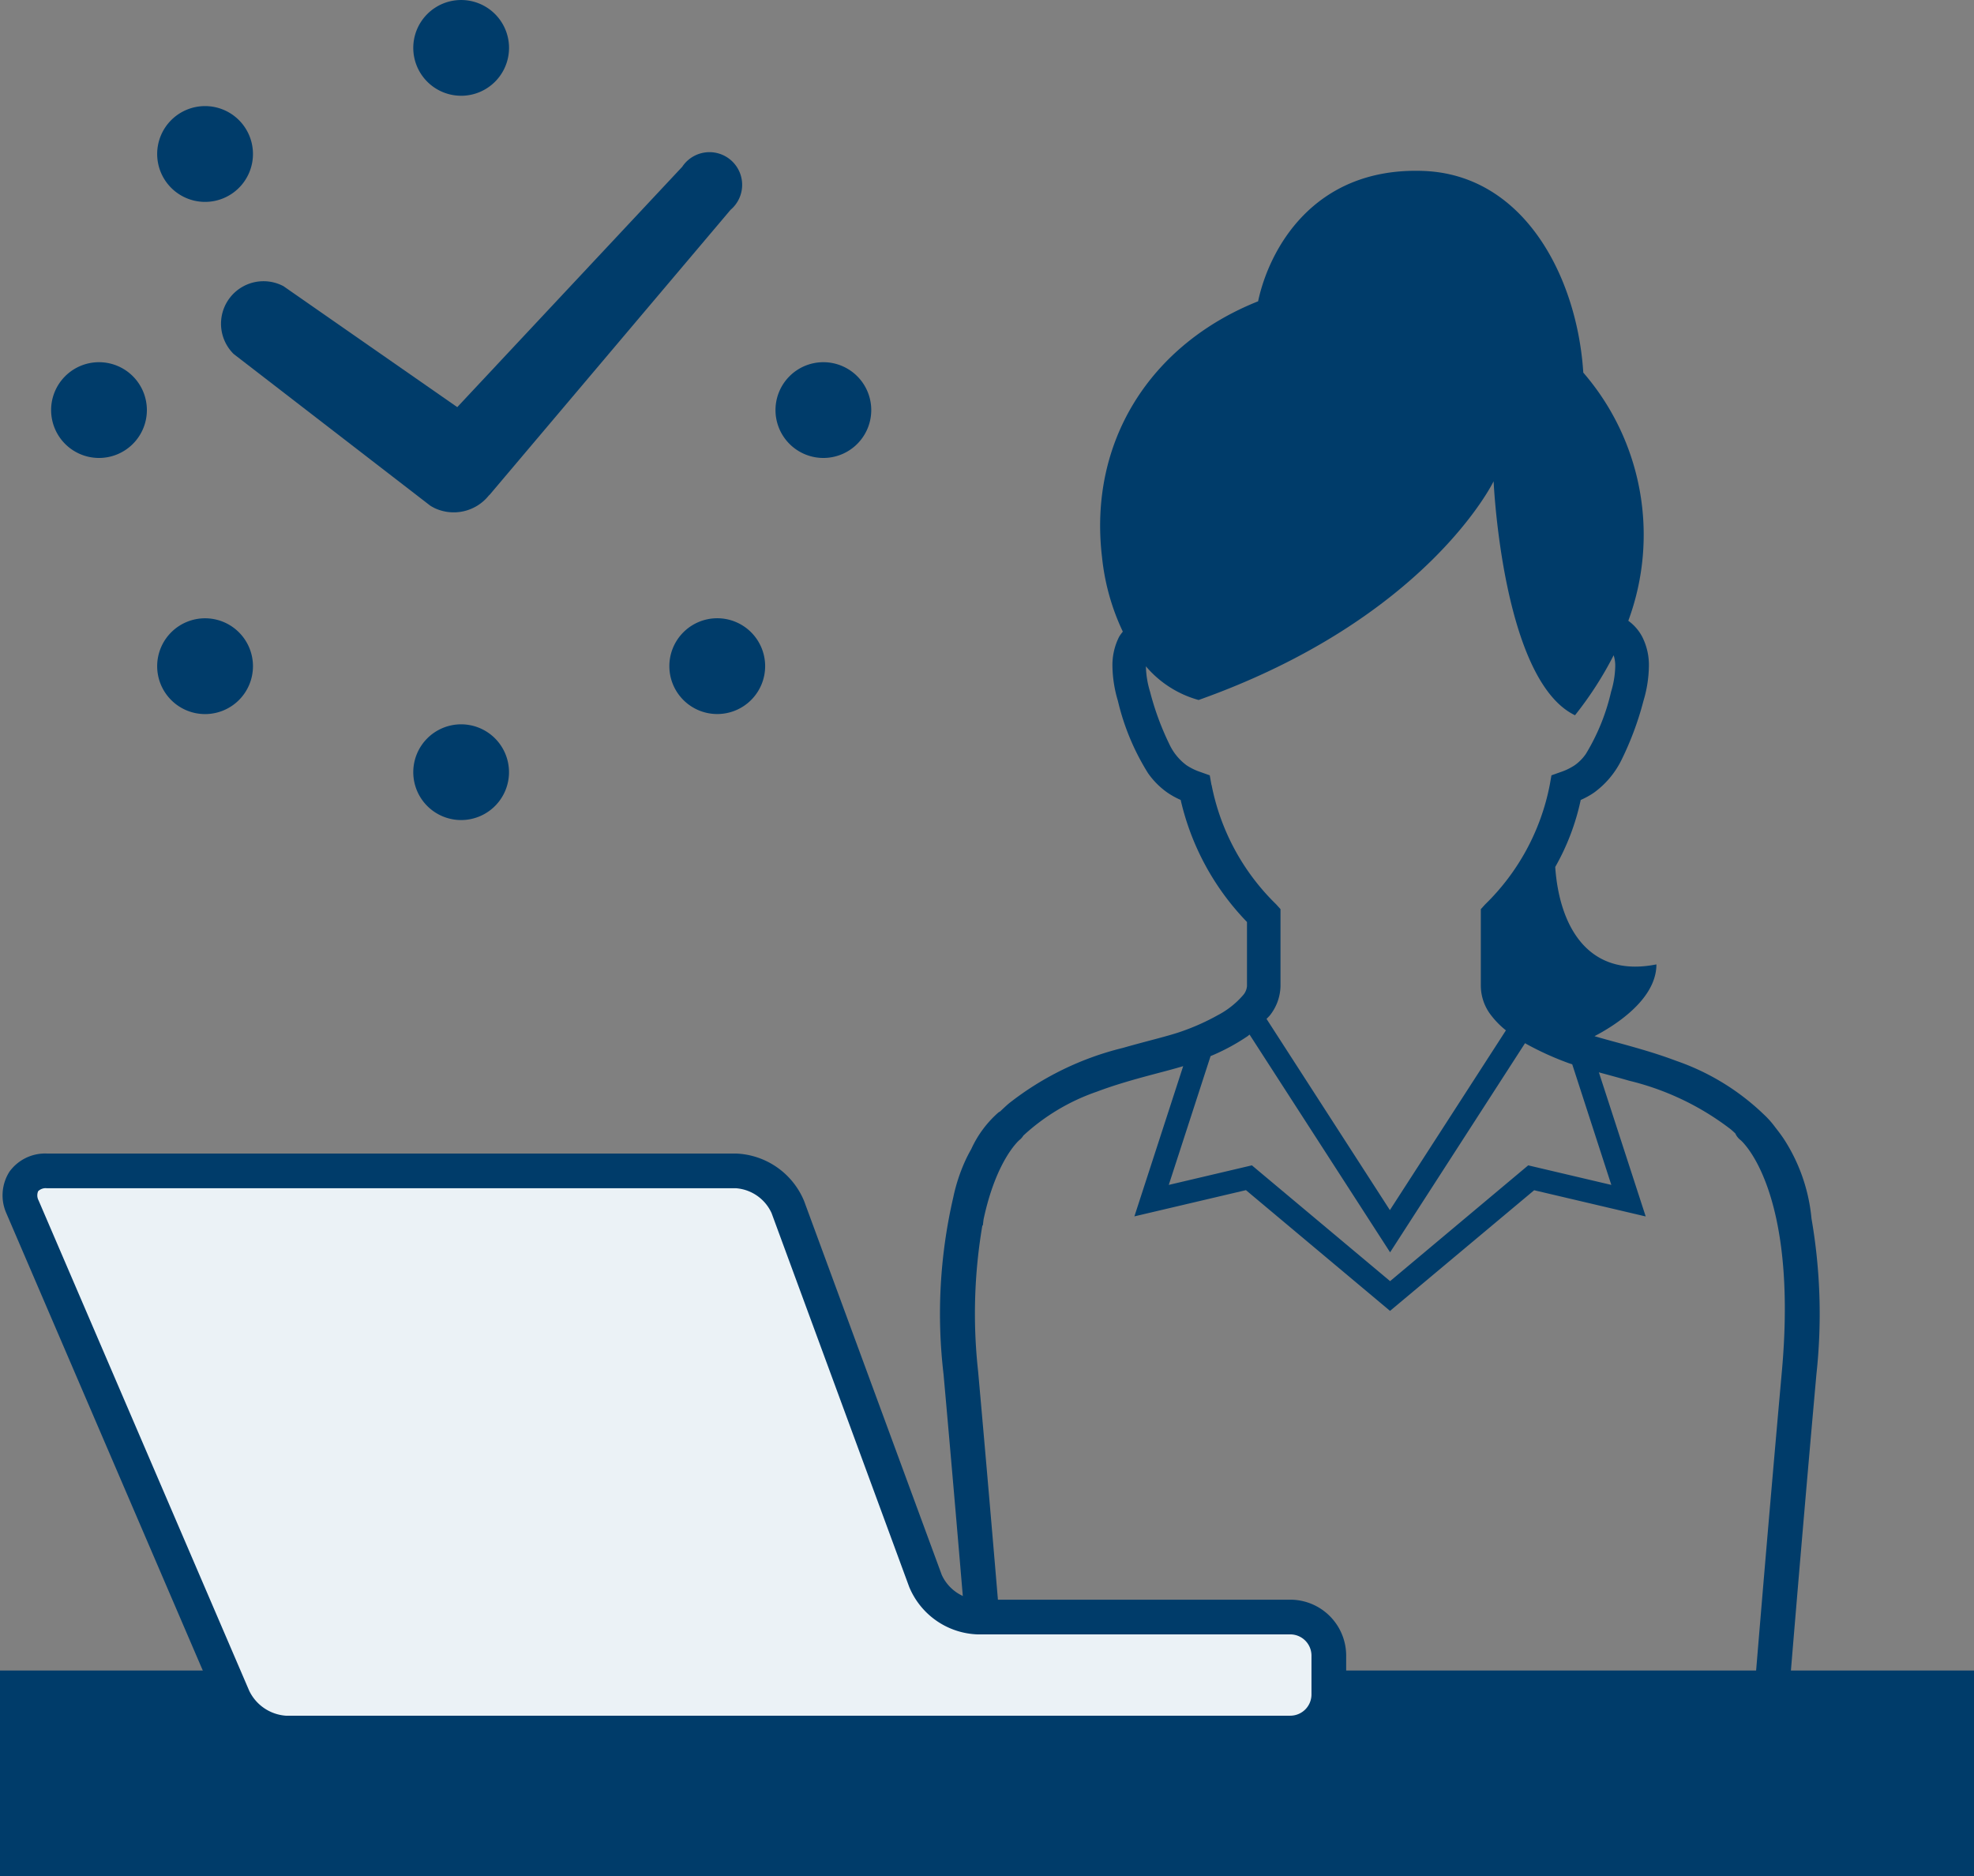 <svg xmlns="http://www.w3.org/2000/svg" xmlns:xlink="http://www.w3.org/1999/xlink" width="124.346" height="118.179" viewBox="0 0 124.346 118.179">
  <rect x="0" y="0" width="124.346" height="118.179" fill="#808080" stroke="none"/>
  <defs>
    <clipPath id="clip-path">
      <rect id="長方形_1800" data-name="長方形 1800" width="124.346" height="118.179" fill="none"/>
    </clipPath>
  </defs>
  <g id="グループ_1329" data-name="グループ 1329" transform="translate(-501 -1528)">
    <g id="グループ_1328" data-name="グループ 1328" transform="translate(501 1528)">
      <g id="グループ_1327" data-name="グループ 1327" clip-path="url(#clip-path)">
        <path id="パス_1333" data-name="パス 1333" d="M298.776,110.316a11.078,11.078,0,0,0-1.747-5.03c-.167-.249-.344-.485-.526-.713a5.65,5.65,0,0,0-.74-.834,15.018,15.018,0,0,0-5.5-3.364c-1.227-.463-2.428-.8-3.485-1.092-.619-.168-1.18-.32-1.671-.465,1.211-.631,3.9-2.285,3.9-4.522-4.428.885-6.133-2.581-6.374-6.137a14.727,14.727,0,0,0,1.605-4.221,5.181,5.181,0,0,0,.837-.462,5.6,5.6,0,0,0,1.733-2.062,19.507,19.507,0,0,0,1.383-3.72,7.93,7.93,0,0,0,.342-2.165,3.928,3.928,0,0,0-.425-1.879,2.928,2.928,0,0,0-.872-1A15.617,15.617,0,0,0,284.4,57.016c-.375-5.946-3.684-12.5-10.127-12.706-6.944-.224-9.683,5.031-10.357,8.215-6.772,2.7-10.706,8.828-9.829,16.137a14.334,14.334,0,0,0,1.308,4.672,2.8,2.8,0,0,0-.228.314,3.939,3.939,0,0,0-.426,1.879,7.939,7.939,0,0,0,.343,2.165,15.054,15.054,0,0,0,1.9,4.56,5.018,5.018,0,0,0,1.218,1.222,5.152,5.152,0,0,0,.837.462,16.271,16.271,0,0,0,4.177,7.688v4.041a.989.989,0,0,1-.249.574,5.457,5.457,0,0,1-1.606,1.265,14.266,14.266,0,0,1-2.249,1.008c-.842.3-2.2.61-3.718,1.046a18.848,18.848,0,0,0-7.181,3.5c-.186.16-.366.329-.544.5a1.09,1.09,0,0,0-.113.068,6.831,6.831,0,0,0-1.707,2.3c-.131.233-.257.472-.372.722a11.057,11.057,0,0,0-.76,2.312,32.526,32.526,0,0,0-.615,11.157c1.022,11.407,1.838,21.489,1.846,21.589a1.093,1.093,0,0,0,1.088,1c.029,0,.059,0,.089,0a1.093,1.093,0,0,0,1-1.177c-.008-.1-.824-10.192-1.847-21.608a33.11,33.11,0,0,1,.269-9.18h.031c.012-.132.03-.257.045-.385.792-3.709,2.2-4.943,2.255-4.993a1.084,1.084,0,0,0,.254-.286,13.1,13.1,0,0,1,4.618-2.76c1.121-.423,2.254-.744,3.294-1.023.782-.21,1.508-.393,2.153-.588l-3.073,9.463,7.027-1.652,9.077,7.606,9.078-7.6,7.026,1.651-2.949-9.078c.6.164,1.241.334,1.911.529a17.083,17.083,0,0,1,6.395,3.06c.1.084.193.17.287.258a1.065,1.065,0,0,0,.334.423c.036.03,3.631,3.085,2.6,14.559-1.023,11.416-1.84,21.507-1.848,21.608a1.093,1.093,0,0,0,1,1.177c.03,0,.06,0,.089,0a1.093,1.093,0,0,0,1.088-1c.008-.1.824-10.182,1.846-21.589a35.178,35.178,0,0,0-.307-9.8m-37.8-27.33-.107-.605-.578-.206a3.729,3.729,0,0,1-.894-.435,3.49,3.49,0,0,1-1.072-1.318,17.531,17.531,0,0,1-1.217-3.308,5.88,5.88,0,0,1-.261-1.585v-.015a6.69,6.69,0,0,0,3.319,2.121c14.419-5.127,18.584-13.778,18.584-13.778s.546,12.536,5.126,14.739a22.489,22.489,0,0,0,2.435-3.778,2.154,2.154,0,0,1,.1.711,5.925,5.925,0,0,1-.261,1.585,13.216,13.216,0,0,1-1.585,3.911,2.871,2.871,0,0,1-.7.715,3.727,3.727,0,0,1-.894.435l-.578.206-.107.605a14.324,14.324,0,0,1-4.071,7.527l-.271.3v4.852a3.057,3.057,0,0,0,.641,1.824,5.379,5.379,0,0,0,.94.957l-7.309,11.324L264.448,97.73c.063-.072.137-.134.2-.21a3.066,3.066,0,0,0,.679-1.853V90.814l-.271-.3a14.324,14.324,0,0,1-4.071-7.527m25.182,25.2-5.236-1.232-8.7,7.294-8.706-7.294-5.236,1.232,2.633-8.113a13.2,13.2,0,0,0,2.321-1.248c.048-.034.089-.073.136-.108l8.852,13.716,8.5-13.175c.021.012.039.025.06.037a18.8,18.8,0,0,0,2.662,1.211c.078.029.169.055.251.084Z" transform="translate(-184.666 -33.544)" fill="#003c6a"/>
        <rect id="長方形_1798" data-name="長方形 1798" width="49.006" height="1.774" transform="translate(62.173 106.184)" fill="#003c6a"/>
        <rect id="長方形_1799" data-name="長方形 1799" width="124.346" height="12.945" transform="translate(0 105.234)" fill="#003c6a"/>
        <path id="パス_1334" data-name="パス 1334" d="M32.679,339.121H85.2a2.436,2.436,0,0,0,2.429-2.429v-2.45a2.436,2.436,0,0,0-2.429-2.429H65.485a3.748,3.748,0,0,1-3.268-2.279l-8.668-23.547a3.749,3.749,0,0,0-3.268-2.279H6.876a1.544,1.544,0,0,0-1.541,2.261L18.6,336.86a3.85,3.85,0,0,0,3.316,2.261Z" transform="translate(-3.921 -229.949)" fill="#ebf2f6"/>
        <path id="パス_1335" data-name="パス 1335" d="M81.794,336.807H18.517a4.949,4.949,0,0,1-4.333-2.954L.915,302.962a2.774,2.774,0,0,1,.2-2.612,2.775,2.775,0,0,1,2.357-1.141H46.878a4.845,4.845,0,0,1,4.293,2.994L59.84,325.75a2.684,2.684,0,0,0,2.242,1.564H81.794a3.526,3.526,0,0,1,3.522,3.522v2.45a3.526,3.526,0,0,1-3.522,3.521M3.473,301.395a.676.676,0,0,0-.552.187.675.675,0,0,0,.028.582l13.269,30.891a2.786,2.786,0,0,0,2.3,1.567H81.794a1.337,1.337,0,0,0,1.336-1.336v-2.45a1.337,1.337,0,0,0-1.336-1.336H62.082a4.845,4.845,0,0,1-4.293-2.994L49.12,302.959a2.684,2.684,0,0,0-2.242-1.564Z" transform="translate(-0.518 -226.542)" fill="#003c6a"/>
        <path id="パス_1336" data-name="パス 1336" d="M57.947,52.375l12.371,9.545a1.884,1.884,0,0,0,.172.1c.026.013.051.03.077.043A2.834,2.834,0,0,0,74,61.3c.026-.032.056-.05.082-.082L89.24,43.288a2.059,2.059,0,1,0-3.045-2.71L72.025,55.717,61.081,48.1a2.678,2.678,0,0,0-3.133,4.277" transform="translate(-43.221 -30.07)" fill="#003c6a"/>
        <path id="パス_1337" data-name="パス 1337" d="M107.2,190.9a3.015,3.015,0,1,0,3.015-3.018A3.014,3.014,0,0,0,107.2,190.9" transform="translate(-81.167 -142.253)" fill="#003c6a"/>
        <path id="パス_1338" data-name="パス 1338" d="M110.217,6.033A3.016,3.016,0,1,0,107.2,3.015a3.016,3.016,0,0,0,3.015,3.017" transform="translate(-81.167)" fill="#003c6a"/>
        <path id="パス_1339" data-name="パス 1339" d="M174.5,161.253a3.017,3.017,0,1,0,4.268,0,3.017,3.017,0,0,0-4.268,0" transform="translate(-131.453 -121.422)" fill="#003c6a"/>
        <path id="パス_1340" data-name="パス 1340" d="M45.918,32.668a3.017,3.017,0,1,0-4.266,0,3.015,3.015,0,0,0,4.266,0" transform="translate(-30.867 -20.834)" fill="#003c6a"/>
        <path id="パス_1341" data-name="パス 1341" d="M204.155,99.985a3.016,3.016,0,1,0-3.015-3.016,3.016,3.016,0,0,0,3.015,3.016" transform="translate(-152.29 -71.136)" fill="#003c6a"/>
        <path id="パス_1342" data-name="パス 1342" d="M16.274,99.985a3.016,3.016,0,1,0-3.017-3.018,3.017,3.017,0,0,0,3.017,3.018" transform="translate(-10.037 -71.136)" fill="#003c6a"/>
        <path id="パス_1343" data-name="パス 1343" d="M41.655,161.257a3.017,3.017,0,1,0,4.268,0,3.016,3.016,0,0,0-4.268,0" transform="translate(-30.871 -121.423)" fill="#003c6a"/>
      </g>
    </g>
  </g>
</svg>
